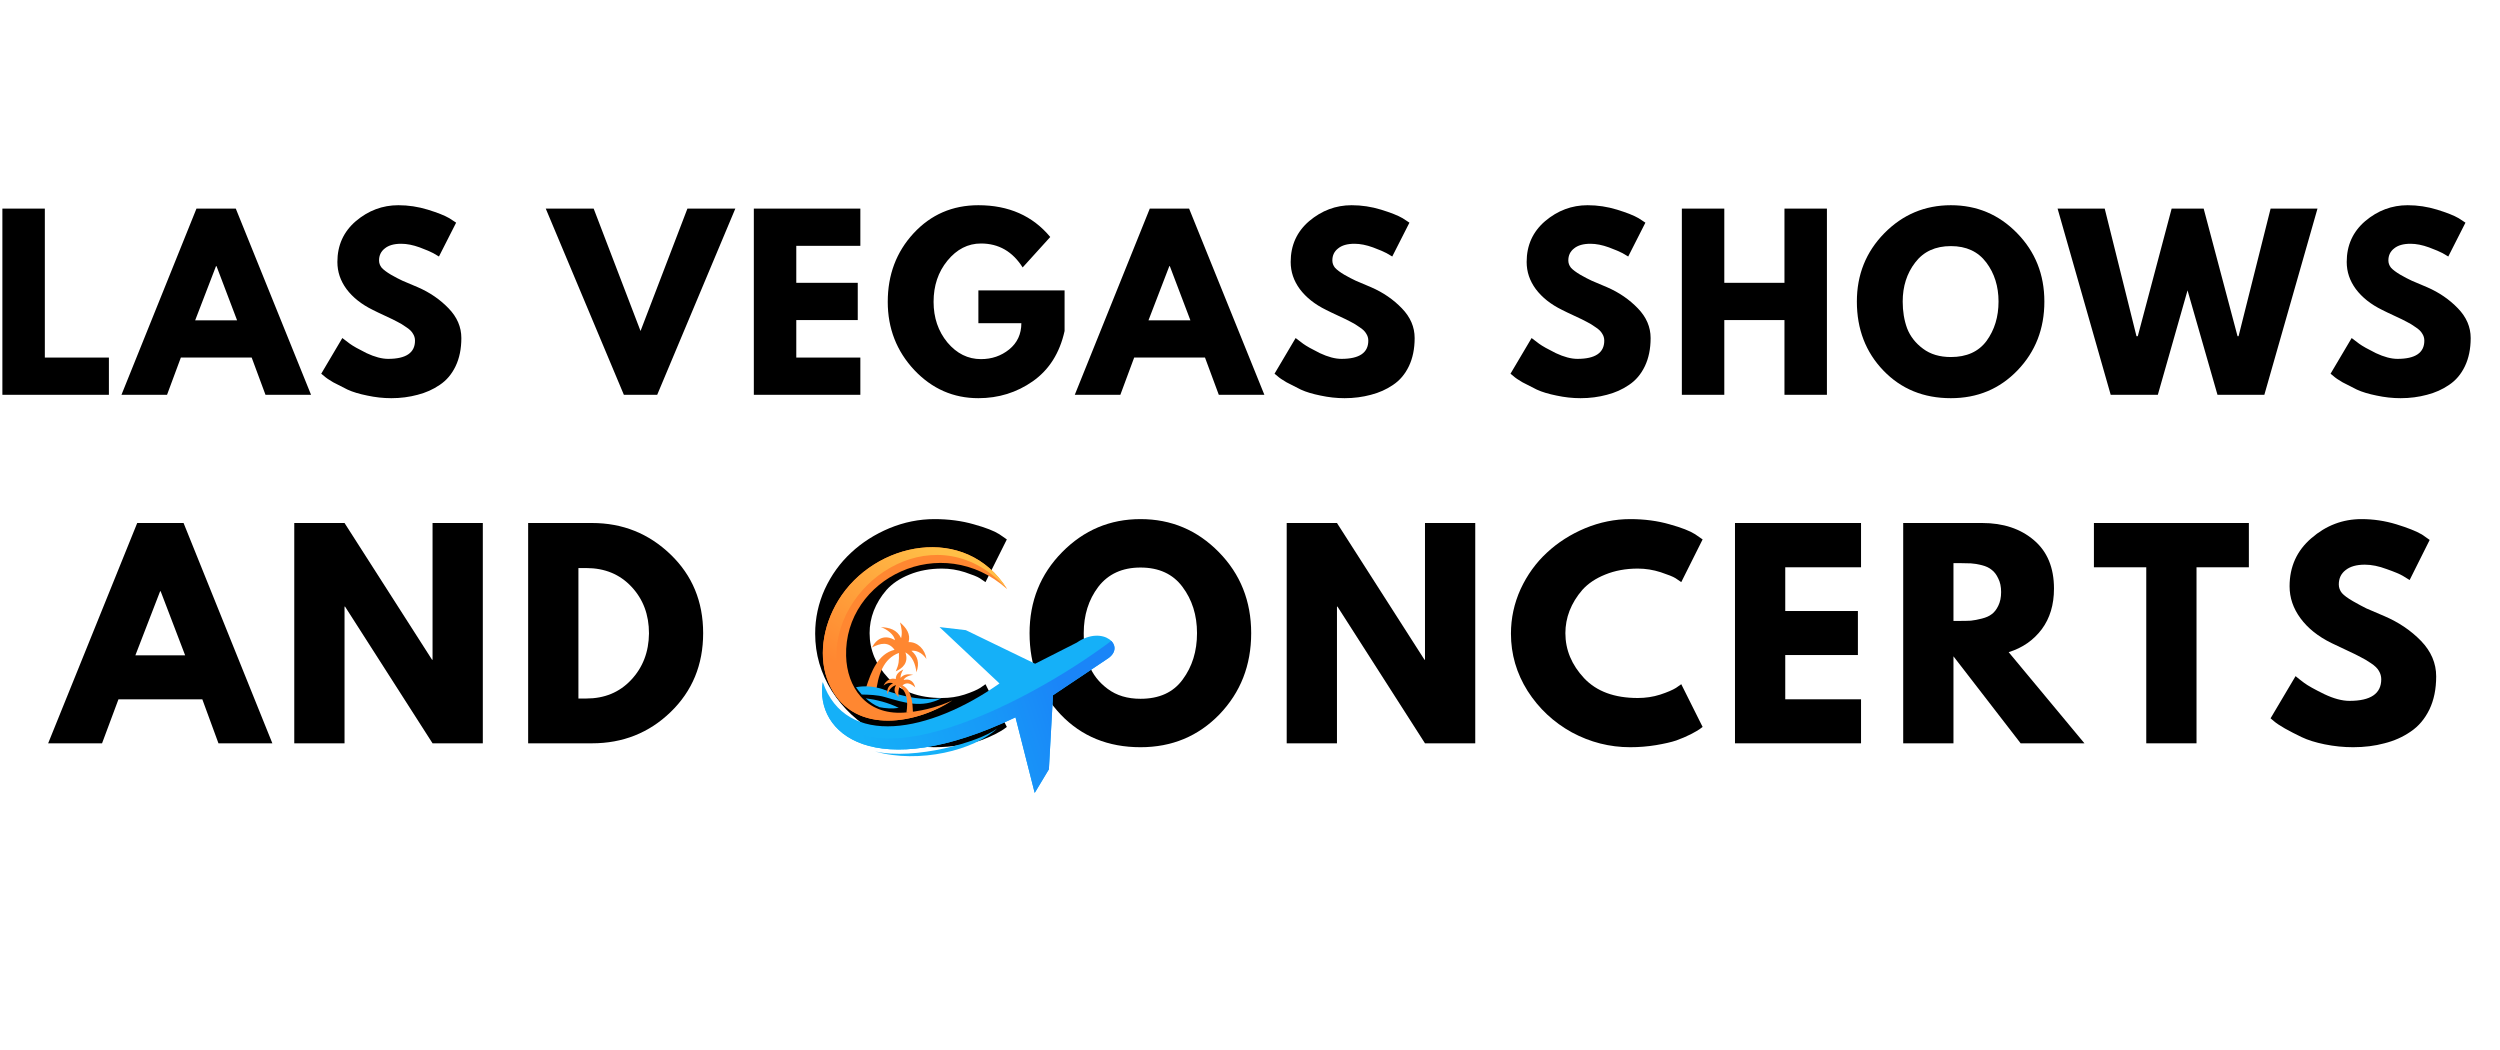 <svg xmlns="http://www.w3.org/2000/svg" xmlns:xlink="http://www.w3.org/1999/xlink" width="200" viewBox="0 0 150 63" height="84" preserveAspectRatio="xMidYMid meet"><defs><g></g><clipPath id="aefa154efc"><path d="M 49 38 L 67 38 L 67 48 L 49 48 Z M 49 38 " clip-rule="nonzero"></path></clipPath><clipPath id="5c60d1f222"><path d="M 66.676 38.453 C 61.398 42.422 50.297 47.992 49.367 40.926 C 48.879 43.98 52.434 47.09 60.93 43.039 L 62.082 47.574 L 62.934 46.156 L 63.18 41.715 L 66.422 39.543 C 66.965 39.207 66.973 38.754 66.676 38.453 Z M 66.676 38.453 " clip-rule="evenodd"></path></clipPath><linearGradient x1="111.79" gradientTransform="matrix(0.162, 0, 0, 0.166, 49.323, 32.833)" y1="42.597" x2="-5.682" gradientUnits="userSpaceOnUse" y2="82.224" id="2ccb3744fa"><stop stop-opacity="1" stop-color="rgb(10.199%, 52.199%, 97.299%)" offset="0"></stop><stop stop-opacity="1" stop-color="rgb(10.199%, 52.199%, 97.299%)" offset="0.125"></stop><stop stop-opacity="1" stop-color="rgb(10.199%, 52.199%, 97.299%)" offset="0.148"></stop><stop stop-opacity="1" stop-color="rgb(10.199%, 52.199%, 97.299%)" offset="0.188"></stop><stop stop-opacity="1" stop-color="rgb(10.191%, 52.249%, 97.299%)" offset="0.203"></stop><stop stop-opacity="1" stop-color="rgb(10.165%, 52.429%, 97.299%)" offset="0.211"></stop><stop stop-opacity="1" stop-color="rgb(10.127%, 52.689%, 97.299%)" offset="0.219"></stop><stop stop-opacity="1" stop-color="rgb(10.089%, 52.948%, 97.299%)" offset="0.227"></stop><stop stop-opacity="1" stop-color="rgb(10.051%, 53.207%, 97.299%)" offset="0.234"></stop><stop stop-opacity="1" stop-color="rgb(10.013%, 53.465%, 97.299%)" offset="0.242"></stop><stop stop-opacity="1" stop-color="rgb(9.975%, 53.725%, 97.299%)" offset="0.25"></stop><stop stop-opacity="1" stop-color="rgb(9.938%, 53.984%, 97.299%)" offset="0.258"></stop><stop stop-opacity="1" stop-color="rgb(9.9%, 54.243%, 97.299%)" offset="0.266"></stop><stop stop-opacity="1" stop-color="rgb(9.862%, 54.503%, 97.299%)" offset="0.273"></stop><stop stop-opacity="1" stop-color="rgb(9.824%, 54.761%, 97.299%)" offset="0.281"></stop><stop stop-opacity="1" stop-color="rgb(9.785%, 55.02%, 97.299%)" offset="0.289"></stop><stop stop-opacity="1" stop-color="rgb(9.747%, 55.28%, 97.299%)" offset="0.297"></stop><stop stop-opacity="1" stop-color="rgb(9.709%, 55.539%, 97.299%)" offset="0.305"></stop><stop stop-opacity="1" stop-color="rgb(9.673%, 55.797%, 97.299%)" offset="0.312"></stop><stop stop-opacity="1" stop-color="rgb(9.634%, 56.056%, 97.299%)" offset="0.32"></stop><stop stop-opacity="1" stop-color="rgb(9.596%, 56.316%, 97.299%)" offset="0.328"></stop><stop stop-opacity="1" stop-color="rgb(9.558%, 56.575%, 97.299%)" offset="0.336"></stop><stop stop-opacity="1" stop-color="rgb(9.52%, 56.834%, 97.299%)" offset="0.344"></stop><stop stop-opacity="1" stop-color="rgb(9.482%, 57.092%, 97.299%)" offset="0.352"></stop><stop stop-opacity="1" stop-color="rgb(9.445%, 57.352%, 97.299%)" offset="0.359"></stop><stop stop-opacity="1" stop-color="rgb(9.407%, 57.611%, 97.299%)" offset="0.367"></stop><stop stop-opacity="1" stop-color="rgb(9.369%, 57.87%, 97.299%)" offset="0.375"></stop><stop stop-opacity="1" stop-color="rgb(9.331%, 58.128%, 97.299%)" offset="0.383"></stop><stop stop-opacity="1" stop-color="rgb(9.293%, 58.388%, 97.299%)" offset="0.391"></stop><stop stop-opacity="1" stop-color="rgb(9.254%, 58.647%, 97.299%)" offset="0.398"></stop><stop stop-opacity="1" stop-color="rgb(9.216%, 58.907%, 97.299%)" offset="0.406"></stop><stop stop-opacity="1" stop-color="rgb(9.18%, 59.166%, 97.299%)" offset="0.414"></stop><stop stop-opacity="1" stop-color="rgb(9.142%, 59.424%, 97.299%)" offset="0.422"></stop><stop stop-opacity="1" stop-color="rgb(9.103%, 59.683%, 97.299%)" offset="0.43"></stop><stop stop-opacity="1" stop-color="rgb(9.065%, 59.943%, 97.299%)" offset="0.438"></stop><stop stop-opacity="1" stop-color="rgb(9.027%, 60.202%, 97.299%)" offset="0.445"></stop><stop stop-opacity="1" stop-color="rgb(8.997%, 60.435%, 97.299%)" offset="0.453"></stop><stop stop-opacity="1" stop-color="rgb(8.968%, 60.73%, 97.299%)" offset="0.469"></stop><stop stop-opacity="1" stop-color="rgb(8.932%, 61.11%, 97.299%)" offset="0.484"></stop><stop stop-opacity="1" stop-color="rgb(8.897%, 61.491%, 97.299%)" offset="0.5"></stop><stop stop-opacity="1" stop-color="rgb(8.862%, 61.871%, 97.299%)" offset="0.516"></stop><stop stop-opacity="1" stop-color="rgb(8.826%, 62.253%, 97.299%)" offset="0.531"></stop><stop stop-opacity="1" stop-color="rgb(8.791%, 62.633%, 97.299%)" offset="0.547"></stop><stop stop-opacity="1" stop-color="rgb(8.755%, 63.014%, 97.299%)" offset="0.562"></stop><stop stop-opacity="1" stop-color="rgb(8.72%, 63.394%, 97.299%)" offset="0.578"></stop><stop stop-opacity="1" stop-color="rgb(8.684%, 63.776%, 97.299%)" offset="0.594"></stop><stop stop-opacity="1" stop-color="rgb(8.649%, 64.156%, 97.299%)" offset="0.609"></stop><stop stop-opacity="1" stop-color="rgb(8.614%, 64.537%, 97.299%)" offset="0.625"></stop><stop stop-opacity="1" stop-color="rgb(8.578%, 64.919%, 97.299%)" offset="0.641"></stop><stop stop-opacity="1" stop-color="rgb(8.543%, 65.298%, 97.299%)" offset="0.656"></stop><stop stop-opacity="1" stop-color="rgb(8.507%, 65.68%, 97.299%)" offset="0.672"></stop><stop stop-opacity="1" stop-color="rgb(8.472%, 66.06%, 97.299%)" offset="0.688"></stop><stop stop-opacity="1" stop-color="rgb(8.437%, 66.441%, 97.299%)" offset="0.703"></stop><stop stop-opacity="1" stop-color="rgb(8.401%, 66.821%, 97.299%)" offset="0.719"></stop><stop stop-opacity="1" stop-color="rgb(8.366%, 67.203%, 97.299%)" offset="0.734"></stop><stop stop-opacity="1" stop-color="rgb(8.33%, 67.583%, 97.299%)" offset="0.75"></stop><stop stop-opacity="1" stop-color="rgb(8.295%, 67.964%, 97.299%)" offset="0.766"></stop><stop stop-opacity="1" stop-color="rgb(8.26%, 68.344%, 97.299%)" offset="0.781"></stop><stop stop-opacity="1" stop-color="rgb(8.224%, 68.726%, 97.299%)" offset="0.797"></stop><stop stop-opacity="1" stop-color="rgb(8.203%, 68.958%, 97.299%)" offset="0.812"></stop><stop stop-opacity="1" stop-color="rgb(8.199%, 68.999%, 97.299%)" offset="0.852"></stop><stop stop-opacity="1" stop-color="rgb(8.199%, 68.999%, 97.299%)" offset="0.875"></stop><stop stop-opacity="1" stop-color="rgb(8.199%, 68.999%, 97.299%)" offset="1"></stop></linearGradient><clipPath id="fc91d15fdd"><path d="M 49 32 L 61 32 L 61 44 L 49 44 Z M 49 32 " clip-rule="nonzero"></path></clipPath><clipPath id="b180937363"><path d="M 60.43 35.348 C 57.941 31.375 52.449 32.496 50.301 36.023 C 49.328 37.617 49.09 39.504 49.719 40.977 C 51.039 44.078 54.793 43.539 57.137 42.027 C 54.617 43.559 50.184 43.629 50.184 39.332 C 50.184 34.676 56.367 30.75 60.43 35.348 Z M 60.43 35.348 " clip-rule="evenodd"></path></clipPath><linearGradient x1="63.082" gradientTransform="matrix(0.162, 0, 0, 0.166, 49.323, 32.833)" y1="-16.17" x2="3.974" gradientUnits="userSpaceOnUse" y2="71.209" id="682d5602f4"><stop stop-opacity="1" stop-color="rgb(100%, 74.899%, 27.8%)" offset="0"></stop><stop stop-opacity="1" stop-color="rgb(100%, 74.899%, 27.8%)" offset="0.125"></stop><stop stop-opacity="1" stop-color="rgb(100%, 74.899%, 27.8%)" offset="0.188"></stop><stop stop-opacity="1" stop-color="rgb(100%, 74.899%, 27.8%)" offset="0.219"></stop><stop stop-opacity="1" stop-color="rgb(100%, 74.899%, 27.8%)" offset="0.234"></stop><stop stop-opacity="1" stop-color="rgb(100%, 74.852%, 27.782%)" offset="0.242"></stop><stop stop-opacity="1" stop-color="rgb(100%, 74.641%, 27.698%)" offset="0.25"></stop><stop stop-opacity="1" stop-color="rgb(100%, 74.31%, 27.568%)" offset="0.258"></stop><stop stop-opacity="1" stop-color="rgb(100%, 73.979%, 27.44%)" offset="0.266"></stop><stop stop-opacity="1" stop-color="rgb(100%, 73.65%, 27.31%)" offset="0.273"></stop><stop stop-opacity="1" stop-color="rgb(100%, 73.318%, 27.18%)" offset="0.281"></stop><stop stop-opacity="1" stop-color="rgb(100%, 72.989%, 27.052%)" offset="0.289"></stop><stop stop-opacity="1" stop-color="rgb(100%, 72.658%, 26.923%)" offset="0.297"></stop><stop stop-opacity="1" stop-color="rgb(100%, 72.327%, 26.793%)" offset="0.305"></stop><stop stop-opacity="1" stop-color="rgb(100%, 71.997%, 26.665%)" offset="0.312"></stop><stop stop-opacity="1" stop-color="rgb(100%, 71.666%, 26.535%)" offset="0.32"></stop><stop stop-opacity="1" stop-color="rgb(100%, 71.335%, 26.405%)" offset="0.328"></stop><stop stop-opacity="1" stop-color="rgb(100%, 71.005%, 26.277%)" offset="0.336"></stop><stop stop-opacity="1" stop-color="rgb(100%, 70.674%, 26.147%)" offset="0.344"></stop><stop stop-opacity="1" stop-color="rgb(100%, 70.345%, 26.018%)" offset="0.352"></stop><stop stop-opacity="1" stop-color="rgb(100%, 70.013%, 25.89%)" offset="0.359"></stop><stop stop-opacity="1" stop-color="rgb(100%, 69.682%, 25.76%)" offset="0.367"></stop><stop stop-opacity="1" stop-color="rgb(100%, 69.353%, 25.63%)" offset="0.371"></stop><stop stop-opacity="1" stop-color="rgb(100%, 69.188%, 25.566%)" offset="0.375"></stop><stop stop-opacity="1" stop-color="rgb(100%, 69.022%, 25.502%)" offset="0.383"></stop><stop stop-opacity="1" stop-color="rgb(100%, 68.692%, 25.372%)" offset="0.391"></stop><stop stop-opacity="1" stop-color="rgb(100%, 68.361%, 25.243%)" offset="0.398"></stop><stop stop-opacity="1" stop-color="rgb(100%, 68.03%, 25.114%)" offset="0.406"></stop><stop stop-opacity="1" stop-color="rgb(100%, 67.7%, 24.985%)" offset="0.414"></stop><stop stop-opacity="1" stop-color="rgb(100%, 67.369%, 24.855%)" offset="0.422"></stop><stop stop-opacity="1" stop-color="rgb(100%, 67.038%, 24.727%)" offset="0.43"></stop><stop stop-opacity="1" stop-color="rgb(100%, 66.708%, 24.597%)" offset="0.438"></stop><stop stop-opacity="1" stop-color="rgb(100%, 66.377%, 24.467%)" offset="0.445"></stop><stop stop-opacity="1" stop-color="rgb(100%, 66.048%, 24.338%)" offset="0.453"></stop><stop stop-opacity="1" stop-color="rgb(100%, 65.717%, 24.21%)" offset="0.461"></stop><stop stop-opacity="1" stop-color="rgb(100%, 65.385%, 24.08%)" offset="0.469"></stop><stop stop-opacity="1" stop-color="rgb(100%, 65.056%, 23.95%)" offset="0.477"></stop><stop stop-opacity="1" stop-color="rgb(100%, 64.725%, 23.822%)" offset="0.484"></stop><stop stop-opacity="1" stop-color="rgb(100%, 64.394%, 23.692%)" offset="0.492"></stop><stop stop-opacity="1" stop-color="rgb(100%, 64.064%, 23.563%)" offset="0.5"></stop><stop stop-opacity="1" stop-color="rgb(100%, 63.733%, 23.434%)" offset="0.508"></stop><stop stop-opacity="1" stop-color="rgb(100%, 63.403%, 23.305%)" offset="0.516"></stop><stop stop-opacity="1" stop-color="rgb(100%, 63.072%, 23.175%)" offset="0.523"></stop><stop stop-opacity="1" stop-color="rgb(100%, 62.741%, 23.047%)" offset="0.531"></stop><stop stop-opacity="1" stop-color="rgb(100%, 62.411%, 22.917%)" offset="0.539"></stop><stop stop-opacity="1" stop-color="rgb(100%, 62.08%, 22.787%)" offset="0.547"></stop><stop stop-opacity="1" stop-color="rgb(100%, 61.751%, 22.659%)" offset="0.555"></stop><stop stop-opacity="1" stop-color="rgb(100%, 61.42%, 22.53%)" offset="0.562"></stop><stop stop-opacity="1" stop-color="rgb(100%, 61.089%, 22.4%)" offset="0.57"></stop><stop stop-opacity="1" stop-color="rgb(100%, 60.759%, 22.272%)" offset="0.578"></stop><stop stop-opacity="1" stop-color="rgb(100%, 60.428%, 22.142%)" offset="0.586"></stop><stop stop-opacity="1" stop-color="rgb(100%, 60.097%, 22.012%)" offset="0.594"></stop><stop stop-opacity="1" stop-color="rgb(100%, 59.767%, 21.884%)" offset="0.602"></stop><stop stop-opacity="1" stop-color="rgb(100%, 59.436%, 21.754%)" offset="0.609"></stop><stop stop-opacity="1" stop-color="rgb(100%, 59.106%, 21.625%)" offset="0.617"></stop><stop stop-opacity="1" stop-color="rgb(100%, 58.775%, 21.497%)" offset="0.625"></stop><stop stop-opacity="1" stop-color="rgb(100%, 58.444%, 21.367%)" offset="0.629"></stop><stop stop-opacity="1" stop-color="rgb(100%, 58.279%, 21.303%)" offset="0.633"></stop><stop stop-opacity="1" stop-color="rgb(100%, 58.115%, 21.237%)" offset="0.641"></stop><stop stop-opacity="1" stop-color="rgb(100%, 57.784%, 21.109%)" offset="0.648"></stop><stop stop-opacity="1" stop-color="rgb(100%, 57.454%, 20.979%)" offset="0.656"></stop><stop stop-opacity="1" stop-color="rgb(100%, 57.123%, 20.85%)" offset="0.664"></stop><stop stop-opacity="1" stop-color="rgb(100%, 56.792%, 20.721%)" offset="0.672"></stop><stop stop-opacity="1" stop-color="rgb(100%, 56.462%, 20.592%)" offset="0.68"></stop><stop stop-opacity="1" stop-color="rgb(100%, 56.131%, 20.462%)" offset="0.688"></stop><stop stop-opacity="1" stop-color="rgb(100%, 55.8%, 20.332%)" offset="0.695"></stop><stop stop-opacity="1" stop-color="rgb(100%, 55.47%, 20.204%)" offset="0.703"></stop><stop stop-opacity="1" stop-color="rgb(100%, 55.139%, 20.074%)" offset="0.711"></stop><stop stop-opacity="1" stop-color="rgb(100%, 54.81%, 19.945%)" offset="0.719"></stop><stop stop-opacity="1" stop-color="rgb(100%, 54.478%, 19.817%)" offset="0.727"></stop><stop stop-opacity="1" stop-color="rgb(100%, 54.147%, 19.687%)" offset="0.734"></stop><stop stop-opacity="1" stop-color="rgb(100%, 53.818%, 19.557%)" offset="0.742"></stop><stop stop-opacity="1" stop-color="rgb(100%, 53.487%, 19.429%)" offset="0.75"></stop><stop stop-opacity="1" stop-color="rgb(100%, 53.157%, 19.299%)" offset="0.758"></stop><stop stop-opacity="1" stop-color="rgb(100%, 52.945%, 19.217%)" offset="0.766"></stop><stop stop-opacity="1" stop-color="rgb(100%, 52.899%, 19.199%)" offset="0.781"></stop><stop stop-opacity="1" stop-color="rgb(100%, 52.899%, 19.199%)" offset="0.812"></stop><stop stop-opacity="1" stop-color="rgb(100%, 52.899%, 19.199%)" offset="0.875"></stop><stop stop-opacity="1" stop-color="rgb(100%, 52.899%, 19.199%)" offset="1"></stop></linearGradient></defs><g fill="#000000" fill-opacity="1"><g transform="translate(-0.669, 23.688)"><g><path d="M 3.359 -11.172 L 3.359 -2.234 L 7.203 -2.234 L 7.203 0 L 0.812 0 L 0.812 -11.172 Z M 3.359 -11.172 "></path></g></g></g><g fill="#000000" fill-opacity="1"><g transform="translate(7.663, 23.688)"><g><path d="M 6.484 -11.172 L 11 0 L 8.266 0 L 7.438 -2.234 L 3.188 -2.234 L 2.359 0 L -0.375 0 L 4.125 -11.172 Z M 6.562 -4.469 L 5.328 -7.719 L 5.297 -7.719 L 4.047 -4.469 Z M 6.562 -4.469 "></path></g></g></g><g fill="#000000" fill-opacity="1"><g transform="translate(18.962, 23.688)"><g><path d="M 4.938 -11.375 C 5.539 -11.375 6.129 -11.285 6.703 -11.109 C 7.285 -10.93 7.719 -10.758 8 -10.594 L 8.406 -10.328 L 7.375 -8.297 C 7.289 -8.348 7.176 -8.414 7.031 -8.5 C 6.883 -8.582 6.613 -8.695 6.219 -8.844 C 5.82 -8.988 5.453 -9.062 5.109 -9.062 C 4.68 -9.062 4.352 -8.969 4.125 -8.781 C 3.895 -8.602 3.781 -8.363 3.781 -8.062 C 3.781 -7.906 3.832 -7.758 3.938 -7.625 C 4.051 -7.5 4.238 -7.359 4.5 -7.203 C 4.758 -7.055 4.988 -6.938 5.188 -6.844 C 5.383 -6.758 5.691 -6.629 6.109 -6.453 C 6.828 -6.141 7.441 -5.719 7.953 -5.188 C 8.461 -4.664 8.719 -4.07 8.719 -3.406 C 8.719 -2.758 8.602 -2.195 8.375 -1.719 C 8.145 -1.238 7.828 -0.863 7.422 -0.594 C 7.023 -0.32 6.582 -0.125 6.094 0 C 5.602 0.133 5.078 0.203 4.516 0.203 C 4.023 0.203 3.547 0.148 3.078 0.047 C 2.609 -0.047 2.211 -0.164 1.891 -0.312 C 1.578 -0.469 1.289 -0.613 1.031 -0.75 C 0.781 -0.895 0.598 -1.02 0.484 -1.125 L 0.312 -1.266 L 1.578 -3.406 C 1.691 -3.32 1.844 -3.207 2.031 -3.062 C 2.219 -2.926 2.551 -2.738 3.031 -2.5 C 3.52 -2.27 3.953 -2.156 4.328 -2.156 C 5.398 -2.156 5.938 -2.52 5.938 -3.25 C 5.938 -3.406 5.895 -3.547 5.812 -3.672 C 5.738 -3.805 5.602 -3.938 5.406 -4.062 C 5.219 -4.195 5.047 -4.301 4.891 -4.375 C 4.742 -4.457 4.5 -4.578 4.156 -4.734 C 3.82 -4.891 3.57 -5.008 3.406 -5.094 C 2.727 -5.426 2.203 -5.844 1.828 -6.344 C 1.461 -6.844 1.281 -7.383 1.281 -7.969 C 1.281 -8.969 1.648 -9.785 2.391 -10.422 C 3.141 -11.055 3.988 -11.375 4.938 -11.375 Z M 4.938 -11.375 "></path></g></g></g><g fill="#000000" fill-opacity="1"><g transform="translate(28.743, 23.688)"><g></g></g></g><g fill="#000000" fill-opacity="1"><g transform="translate(33.12, 23.688)"><g><path d="M 4.312 0 L -0.375 -11.172 L 2.5 -11.172 L 5.312 -3.828 L 8.125 -11.172 L 11 -11.172 L 6.312 0 Z M 4.312 0 "></path></g></g></g><g fill="#000000" fill-opacity="1"><g transform="translate(44.418, 23.688)"><g><path d="M 7.203 -11.172 L 7.203 -8.938 L 3.359 -8.938 L 3.359 -6.719 L 7.047 -6.719 L 7.047 -4.484 L 3.359 -4.484 L 3.359 -2.234 L 7.203 -2.234 L 7.203 0 L 0.812 0 L 0.812 -11.172 Z M 7.203 -11.172 "></path></g></g></g><g fill="#000000" fill-opacity="1"><g transform="translate(52.953, 23.688)"><g><path d="M 10.922 -6.266 L 10.922 -3.828 C 10.629 -2.504 9.992 -1.5 9.016 -0.812 C 8.047 -0.133 6.957 0.203 5.75 0.203 C 4.25 0.203 2.969 -0.359 1.906 -1.484 C 0.844 -2.617 0.312 -3.984 0.312 -5.578 C 0.312 -7.203 0.828 -8.57 1.859 -9.688 C 2.898 -10.812 4.195 -11.375 5.75 -11.375 C 7.57 -11.375 9.008 -10.738 10.062 -9.469 L 8.406 -7.641 C 7.801 -8.598 6.969 -9.078 5.906 -9.078 C 5.125 -9.078 4.453 -8.734 3.891 -8.047 C 3.336 -7.367 3.062 -6.547 3.062 -5.578 C 3.062 -4.629 3.336 -3.816 3.891 -3.141 C 4.453 -2.473 5.125 -2.141 5.906 -2.141 C 6.551 -2.141 7.113 -2.332 7.594 -2.719 C 8.082 -3.113 8.328 -3.641 8.328 -4.297 L 5.75 -4.297 L 5.75 -6.266 Z M 10.922 -6.266 "></path></g></g></g><g fill="#000000" fill-opacity="1"><g transform="translate(64.862, 23.688)"><g><path d="M 6.484 -11.172 L 11 0 L 8.266 0 L 7.438 -2.234 L 3.188 -2.234 L 2.359 0 L -0.375 0 L 4.125 -11.172 Z M 6.562 -4.469 L 5.328 -7.719 L 5.297 -7.719 L 4.047 -4.469 Z M 6.562 -4.469 "></path></g></g></g><g fill="#000000" fill-opacity="1"><g transform="translate(76.16, 23.688)"><g><path d="M 4.938 -11.375 C 5.539 -11.375 6.129 -11.285 6.703 -11.109 C 7.285 -10.93 7.719 -10.758 8 -10.594 L 8.406 -10.328 L 7.375 -8.297 C 7.289 -8.348 7.176 -8.414 7.031 -8.5 C 6.883 -8.582 6.613 -8.695 6.219 -8.844 C 5.82 -8.988 5.453 -9.062 5.109 -9.062 C 4.68 -9.062 4.352 -8.969 4.125 -8.781 C 3.895 -8.602 3.781 -8.363 3.781 -8.062 C 3.781 -7.906 3.832 -7.758 3.938 -7.625 C 4.051 -7.5 4.238 -7.359 4.5 -7.203 C 4.758 -7.055 4.988 -6.938 5.188 -6.844 C 5.383 -6.758 5.691 -6.629 6.109 -6.453 C 6.828 -6.141 7.441 -5.719 7.953 -5.188 C 8.461 -4.664 8.719 -4.07 8.719 -3.406 C 8.719 -2.758 8.602 -2.195 8.375 -1.719 C 8.145 -1.238 7.828 -0.863 7.422 -0.594 C 7.023 -0.32 6.582 -0.125 6.094 0 C 5.602 0.133 5.078 0.203 4.516 0.203 C 4.023 0.203 3.547 0.148 3.078 0.047 C 2.609 -0.047 2.211 -0.164 1.891 -0.312 C 1.578 -0.469 1.289 -0.613 1.031 -0.75 C 0.781 -0.895 0.598 -1.02 0.484 -1.125 L 0.312 -1.266 L 1.578 -3.406 C 1.691 -3.32 1.844 -3.207 2.031 -3.062 C 2.219 -2.926 2.551 -2.738 3.031 -2.5 C 3.52 -2.27 3.953 -2.156 4.328 -2.156 C 5.398 -2.156 5.938 -2.52 5.938 -3.25 C 5.938 -3.406 5.895 -3.547 5.812 -3.672 C 5.738 -3.805 5.602 -3.938 5.406 -4.062 C 5.219 -4.195 5.047 -4.301 4.891 -4.375 C 4.742 -4.457 4.5 -4.578 4.156 -4.734 C 3.82 -4.891 3.57 -5.008 3.406 -5.094 C 2.727 -5.426 2.203 -5.844 1.828 -6.344 C 1.461 -6.844 1.281 -7.383 1.281 -7.969 C 1.281 -8.969 1.648 -9.785 2.391 -10.422 C 3.141 -11.055 3.988 -11.375 4.938 -11.375 Z M 4.938 -11.375 "></path></g></g></g><g fill="#000000" fill-opacity="1"><g transform="translate(85.942, 23.688)"><g></g></g></g><g fill="#000000" fill-opacity="1"><g transform="translate(90.318, 23.688)"><g><path d="M 4.938 -11.375 C 5.539 -11.375 6.129 -11.285 6.703 -11.109 C 7.285 -10.93 7.719 -10.758 8 -10.594 L 8.406 -10.328 L 7.375 -8.297 C 7.289 -8.348 7.176 -8.414 7.031 -8.5 C 6.883 -8.582 6.613 -8.695 6.219 -8.844 C 5.82 -8.988 5.453 -9.062 5.109 -9.062 C 4.68 -9.062 4.352 -8.969 4.125 -8.781 C 3.895 -8.602 3.781 -8.363 3.781 -8.062 C 3.781 -7.906 3.832 -7.758 3.938 -7.625 C 4.051 -7.5 4.238 -7.359 4.5 -7.203 C 4.758 -7.055 4.988 -6.938 5.188 -6.844 C 5.383 -6.758 5.691 -6.629 6.109 -6.453 C 6.828 -6.141 7.441 -5.719 7.953 -5.188 C 8.461 -4.664 8.719 -4.07 8.719 -3.406 C 8.719 -2.758 8.602 -2.195 8.375 -1.719 C 8.145 -1.238 7.828 -0.863 7.422 -0.594 C 7.023 -0.32 6.582 -0.125 6.094 0 C 5.602 0.133 5.078 0.203 4.516 0.203 C 4.023 0.203 3.547 0.148 3.078 0.047 C 2.609 -0.047 2.211 -0.164 1.891 -0.312 C 1.578 -0.469 1.289 -0.613 1.031 -0.75 C 0.781 -0.895 0.598 -1.02 0.484 -1.125 L 0.312 -1.266 L 1.578 -3.406 C 1.691 -3.32 1.844 -3.207 2.031 -3.062 C 2.219 -2.926 2.551 -2.738 3.031 -2.5 C 3.52 -2.27 3.953 -2.156 4.328 -2.156 C 5.398 -2.156 5.938 -2.52 5.938 -3.25 C 5.938 -3.406 5.895 -3.547 5.812 -3.672 C 5.738 -3.805 5.602 -3.938 5.406 -4.062 C 5.219 -4.195 5.047 -4.301 4.891 -4.375 C 4.742 -4.457 4.5 -4.578 4.156 -4.734 C 3.82 -4.891 3.57 -5.008 3.406 -5.094 C 2.727 -5.426 2.203 -5.844 1.828 -6.344 C 1.461 -6.844 1.281 -7.383 1.281 -7.969 C 1.281 -8.969 1.648 -9.785 2.391 -10.422 C 3.141 -11.055 3.988 -11.375 4.938 -11.375 Z M 4.938 -11.375 "></path></g></g></g><g fill="#000000" fill-opacity="1"><g transform="translate(100.099, 23.688)"><g><path d="M 3.359 -4.484 L 3.359 0 L 0.812 0 L 0.812 -11.172 L 3.359 -11.172 L 3.359 -6.719 L 6.969 -6.719 L 6.969 -11.172 L 9.516 -11.172 L 9.516 0 L 6.969 0 L 6.969 -4.484 Z M 3.359 -4.484 "></path></g></g></g><g fill="#000000" fill-opacity="1"><g transform="translate(111.1, 23.688)"><g><path d="M 0.312 -5.594 C 0.312 -7.207 0.859 -8.57 1.953 -9.688 C 3.055 -10.812 4.391 -11.375 5.953 -11.375 C 7.516 -11.375 8.836 -10.816 9.922 -9.703 C 11.016 -8.586 11.562 -7.219 11.562 -5.594 C 11.562 -3.957 11.023 -2.582 9.953 -1.469 C 8.879 -0.352 7.547 0.203 5.953 0.203 C 4.316 0.203 2.969 -0.348 1.906 -1.453 C 0.844 -2.555 0.312 -3.938 0.312 -5.594 Z M 3.062 -5.594 C 3.062 -5.008 3.148 -4.473 3.328 -3.984 C 3.516 -3.504 3.832 -3.098 4.281 -2.766 C 4.727 -2.43 5.285 -2.266 5.953 -2.266 C 6.898 -2.266 7.613 -2.586 8.094 -3.234 C 8.57 -3.891 8.812 -4.676 8.812 -5.594 C 8.812 -6.508 8.566 -7.289 8.078 -7.938 C 7.586 -8.594 6.879 -8.922 5.953 -8.922 C 5.023 -8.922 4.312 -8.594 3.812 -7.938 C 3.312 -7.289 3.062 -6.508 3.062 -5.594 Z M 3.062 -5.594 "></path></g></g></g><g fill="#000000" fill-opacity="1"><g transform="translate(123.658, 23.688)"><g><path d="M 9.391 0 L 7.594 -6.266 L 5.812 0 L 2.984 0 L -0.203 -11.172 L 2.625 -11.172 L 4.531 -3.516 L 4.609 -3.516 L 6.641 -11.172 L 8.562 -11.172 L 10.594 -3.516 L 10.656 -3.516 L 12.578 -11.172 L 15.391 -11.172 L 12.203 0 Z M 9.391 0 "></path></g></g></g><g fill="#000000" fill-opacity="1"><g transform="translate(139.522, 23.688)"><g><path d="M 4.938 -11.375 C 5.539 -11.375 6.129 -11.285 6.703 -11.109 C 7.285 -10.93 7.719 -10.758 8 -10.594 L 8.406 -10.328 L 7.375 -8.297 C 7.289 -8.348 7.176 -8.414 7.031 -8.5 C 6.883 -8.582 6.613 -8.695 6.219 -8.844 C 5.82 -8.988 5.453 -9.062 5.109 -9.062 C 4.68 -9.062 4.352 -8.969 4.125 -8.781 C 3.895 -8.602 3.781 -8.363 3.781 -8.062 C 3.781 -7.906 3.832 -7.758 3.938 -7.625 C 4.051 -7.5 4.238 -7.359 4.5 -7.203 C 4.758 -7.055 4.988 -6.938 5.188 -6.844 C 5.383 -6.758 5.691 -6.629 6.109 -6.453 C 6.828 -6.141 7.441 -5.719 7.953 -5.188 C 8.461 -4.664 8.719 -4.07 8.719 -3.406 C 8.719 -2.758 8.602 -2.195 8.375 -1.719 C 8.145 -1.238 7.828 -0.863 7.422 -0.594 C 7.023 -0.32 6.582 -0.125 6.094 0 C 5.602 0.133 5.078 0.203 4.516 0.203 C 4.023 0.203 3.547 0.148 3.078 0.047 C 2.609 -0.047 2.211 -0.164 1.891 -0.312 C 1.578 -0.469 1.289 -0.613 1.031 -0.75 C 0.781 -0.895 0.598 -1.02 0.484 -1.125 L 0.312 -1.266 L 1.578 -3.406 C 1.691 -3.32 1.844 -3.207 2.031 -3.062 C 2.219 -2.926 2.551 -2.738 3.031 -2.5 C 3.52 -2.27 3.953 -2.156 4.328 -2.156 C 5.398 -2.156 5.938 -2.52 5.938 -3.25 C 5.938 -3.406 5.895 -3.547 5.812 -3.672 C 5.738 -3.805 5.602 -3.938 5.406 -4.062 C 5.219 -4.195 5.047 -4.301 4.891 -4.375 C 4.742 -4.457 4.5 -4.578 4.156 -4.734 C 3.82 -4.891 3.57 -5.008 3.406 -5.094 C 2.727 -5.426 2.203 -5.844 1.828 -6.344 C 1.461 -6.844 1.281 -7.383 1.281 -7.969 C 1.281 -8.969 1.648 -9.785 2.391 -10.422 C 3.141 -11.055 3.988 -11.375 4.938 -11.375 Z M 4.938 -11.375 "></path></g></g></g><g fill="#000000" fill-opacity="1"><g transform="translate(149.308, 23.688)"><g></g></g></g><g fill="#000000" fill-opacity="1"><g transform="translate(3.342, 44.599)"><g><path d="M 7.672 -13.219 L 13 0 L 9.766 0 L 8.797 -2.641 L 3.766 -2.641 L 2.781 0 L -0.453 0 L 4.891 -13.219 Z M 7.766 -5.281 L 6.297 -9.125 L 6.266 -9.125 L 4.781 -5.281 Z M 7.766 -5.281 "></path></g></g></g><g fill="#000000" fill-opacity="1"><g transform="translate(16.703, 44.599)"><g><path d="M 3.969 -8.203 L 3.969 0 L 0.953 0 L 0.953 -13.219 L 3.969 -13.219 L 9.219 -5.016 L 9.25 -5.016 L 9.25 -13.219 L 12.266 -13.219 L 12.266 0 L 9.25 0 L 4 -8.203 Z M 3.969 -8.203 "></path></g></g></g><g fill="#000000" fill-opacity="1"><g transform="translate(30.736, 44.599)"><g><path d="M 0.953 -13.219 L 4.781 -13.219 C 6.625 -13.219 8.195 -12.586 9.5 -11.328 C 10.801 -10.078 11.453 -8.504 11.453 -6.609 C 11.453 -4.711 10.801 -3.133 9.5 -1.875 C 8.207 -0.625 6.633 0 4.781 0 L 0.953 0 Z M 3.969 -2.688 L 4.438 -2.688 C 5.531 -2.688 6.426 -3.055 7.125 -3.797 C 7.832 -4.547 8.191 -5.477 8.203 -6.594 C 8.203 -7.719 7.852 -8.648 7.156 -9.391 C 6.457 -10.141 5.551 -10.516 4.438 -10.516 L 3.969 -10.516 Z M 3.969 -2.688 "></path></g></g></g><g fill="#000000" fill-opacity="1"><g transform="translate(43.36, 44.599)"><g></g></g></g><g fill="#000000" fill-opacity="1"><g transform="translate(48.535, 44.599)"><g><path d="M 7.984 -2.719 C 8.453 -2.719 8.898 -2.785 9.328 -2.922 C 9.766 -3.066 10.082 -3.203 10.281 -3.328 L 10.594 -3.547 L 11.875 -0.984 C 11.82 -0.941 11.758 -0.895 11.688 -0.844 C 11.613 -0.789 11.441 -0.691 11.172 -0.547 C 10.898 -0.41 10.609 -0.285 10.297 -0.172 C 9.984 -0.066 9.578 0.023 9.078 0.109 C 8.578 0.191 8.062 0.234 7.531 0.234 C 6.301 0.234 5.133 -0.062 4.031 -0.656 C 2.938 -1.258 2.051 -2.086 1.375 -3.141 C 0.707 -4.203 0.375 -5.348 0.375 -6.578 C 0.375 -7.504 0.566 -8.395 0.953 -9.25 C 1.348 -10.102 1.875 -10.832 2.531 -11.438 C 3.188 -12.051 3.953 -12.539 4.828 -12.906 C 5.711 -13.27 6.613 -13.453 7.531 -13.453 C 8.383 -13.453 9.172 -13.348 9.891 -13.141 C 10.609 -12.941 11.117 -12.742 11.422 -12.547 L 11.875 -12.234 L 10.594 -9.672 C 10.508 -9.734 10.395 -9.812 10.25 -9.906 C 10.102 -10 9.805 -10.117 9.359 -10.266 C 8.91 -10.41 8.453 -10.484 7.984 -10.484 C 7.266 -10.484 6.613 -10.363 6.031 -10.125 C 5.457 -9.895 5 -9.586 4.656 -9.203 C 4.32 -8.816 4.066 -8.398 3.891 -7.953 C 3.723 -7.516 3.641 -7.066 3.641 -6.609 C 3.641 -5.609 4.016 -4.707 4.766 -3.906 C 5.516 -3.113 6.586 -2.719 7.984 -2.719 Z M 7.984 -2.719 "></path></g></g></g><g fill="#000000" fill-opacity="1"><g transform="translate(61.399, 44.599)"><g><path d="M 0.375 -6.609 C 0.375 -8.523 1.023 -10.145 2.328 -11.469 C 3.629 -12.789 5.195 -13.453 7.031 -13.453 C 8.875 -13.453 10.441 -12.789 11.734 -11.469 C 13.023 -10.156 13.672 -8.535 13.672 -6.609 C 13.672 -4.68 13.035 -3.055 11.766 -1.734 C 10.492 -0.422 8.914 0.234 7.031 0.234 C 5.094 0.234 3.5 -0.414 2.25 -1.719 C 1 -3.031 0.375 -4.66 0.375 -6.609 Z M 3.625 -6.609 C 3.625 -5.922 3.727 -5.289 3.938 -4.719 C 4.156 -4.145 4.531 -3.66 5.062 -3.266 C 5.594 -2.867 6.25 -2.672 7.031 -2.672 C 8.156 -2.672 9 -3.055 9.562 -3.828 C 10.133 -4.598 10.422 -5.523 10.422 -6.609 C 10.422 -7.691 10.129 -8.617 9.547 -9.391 C 8.973 -10.16 8.133 -10.547 7.031 -10.547 C 5.938 -10.547 5.094 -10.16 4.5 -9.391 C 3.914 -8.617 3.625 -7.691 3.625 -6.609 Z M 3.625 -6.609 "></path></g></g></g><g fill="#000000" fill-opacity="1"><g transform="translate(76.249, 44.599)"><g><path d="M 3.969 -8.203 L 3.969 0 L 0.953 0 L 0.953 -13.219 L 3.969 -13.219 L 9.219 -5.016 L 9.25 -5.016 L 9.25 -13.219 L 12.266 -13.219 L 12.266 0 L 9.25 0 L 4 -8.203 Z M 3.969 -8.203 "></path></g></g></g><g fill="#000000" fill-opacity="1"><g transform="translate(90.282, 44.599)"><g><path d="M 7.984 -2.719 C 8.453 -2.719 8.898 -2.785 9.328 -2.922 C 9.766 -3.066 10.082 -3.203 10.281 -3.328 L 10.594 -3.547 L 11.875 -0.984 C 11.82 -0.941 11.758 -0.895 11.688 -0.844 C 11.613 -0.789 11.441 -0.691 11.172 -0.547 C 10.898 -0.41 10.609 -0.285 10.297 -0.172 C 9.984 -0.066 9.578 0.023 9.078 0.109 C 8.578 0.191 8.062 0.234 7.531 0.234 C 6.301 0.234 5.133 -0.062 4.031 -0.656 C 2.938 -1.258 2.051 -2.086 1.375 -3.141 C 0.707 -4.203 0.375 -5.348 0.375 -6.578 C 0.375 -7.504 0.566 -8.395 0.953 -9.25 C 1.348 -10.102 1.875 -10.832 2.531 -11.438 C 3.188 -12.051 3.953 -12.539 4.828 -12.906 C 5.711 -13.27 6.613 -13.453 7.531 -13.453 C 8.383 -13.453 9.172 -13.348 9.891 -13.141 C 10.609 -12.941 11.117 -12.742 11.422 -12.547 L 11.875 -12.234 L 10.594 -9.672 C 10.508 -9.734 10.395 -9.812 10.25 -9.906 C 10.102 -10 9.805 -10.117 9.359 -10.266 C 8.91 -10.41 8.453 -10.484 7.984 -10.484 C 7.266 -10.484 6.613 -10.363 6.031 -10.125 C 5.457 -9.895 5 -9.586 4.656 -9.203 C 4.32 -8.816 4.066 -8.398 3.891 -7.953 C 3.723 -7.516 3.641 -7.066 3.641 -6.609 C 3.641 -5.609 4.016 -4.707 4.766 -3.906 C 5.516 -3.113 6.586 -2.719 7.984 -2.719 Z M 7.984 -2.719 "></path></g></g></g><g fill="#000000" fill-opacity="1"><g transform="translate(103.146, 44.599)"><g><path d="M 8.516 -13.219 L 8.516 -10.562 L 3.969 -10.562 L 3.969 -7.938 L 8.328 -7.938 L 8.328 -5.297 L 3.969 -5.297 L 3.969 -2.641 L 8.516 -2.641 L 8.516 0 L 0.953 0 L 0.953 -13.219 Z M 8.516 -13.219 "></path></g></g></g><g fill="#000000" fill-opacity="1"><g transform="translate(113.239, 44.599)"><g><path d="M 0.953 -13.219 L 5.688 -13.219 C 6.957 -13.219 7.992 -12.875 8.797 -12.188 C 9.598 -11.508 10 -10.539 10 -9.281 C 10 -8.312 9.754 -7.5 9.266 -6.844 C 8.773 -6.188 8.113 -5.727 7.281 -5.469 L 11.828 0 L 8 0 L 3.969 -5.219 L 3.969 0 L 0.953 0 Z M 3.969 -7.344 L 4.328 -7.344 C 4.598 -7.344 4.828 -7.348 5.016 -7.359 C 5.211 -7.379 5.43 -7.422 5.672 -7.484 C 5.922 -7.547 6.117 -7.633 6.266 -7.75 C 6.422 -7.863 6.551 -8.031 6.656 -8.25 C 6.77 -8.477 6.828 -8.754 6.828 -9.078 C 6.828 -9.398 6.77 -9.672 6.656 -9.891 C 6.551 -10.117 6.422 -10.289 6.266 -10.406 C 6.117 -10.531 5.922 -10.625 5.672 -10.688 C 5.43 -10.75 5.211 -10.785 5.016 -10.797 C 4.828 -10.805 4.598 -10.812 4.328 -10.812 L 3.969 -10.812 Z M 3.969 -7.344 "></path></g></g></g><g fill="#000000" fill-opacity="1"><g transform="translate(125.51, 44.599)"><g><path d="M 0.125 -10.562 L 0.125 -13.219 L 9.422 -13.219 L 9.422 -10.562 L 6.281 -10.562 L 6.281 0 L 3.266 0 L 3.266 -10.562 Z M 0.125 -10.562 "></path></g></g></g><g fill="#000000" fill-opacity="1"><g transform="translate(135.859, 44.599)"><g><path d="M 5.828 -13.453 C 6.547 -13.453 7.242 -13.348 7.922 -13.141 C 8.609 -12.93 9.117 -12.727 9.453 -12.531 L 9.922 -12.203 L 8.719 -9.797 C 8.613 -9.859 8.477 -9.941 8.312 -10.047 C 8.145 -10.148 7.82 -10.285 7.344 -10.453 C 6.875 -10.629 6.438 -10.719 6.031 -10.719 C 5.531 -10.719 5.145 -10.609 4.875 -10.391 C 4.602 -10.18 4.469 -9.895 4.469 -9.531 C 4.469 -9.344 4.531 -9.172 4.656 -9.016 C 4.789 -8.867 5.008 -8.707 5.312 -8.531 C 5.625 -8.352 5.895 -8.207 6.125 -8.094 C 6.363 -7.988 6.727 -7.832 7.219 -7.625 C 8.07 -7.258 8.801 -6.766 9.406 -6.141 C 10.008 -5.516 10.312 -4.805 10.312 -4.016 C 10.312 -3.254 10.176 -2.594 9.906 -2.031 C 9.633 -1.469 9.258 -1.023 8.781 -0.703 C 8.312 -0.379 7.785 -0.145 7.203 0 C 6.629 0.156 6.004 0.234 5.328 0.234 C 4.754 0.234 4.188 0.176 3.625 0.062 C 3.07 -0.051 2.609 -0.195 2.234 -0.375 C 1.867 -0.551 1.535 -0.723 1.234 -0.891 C 0.93 -1.066 0.711 -1.211 0.578 -1.328 L 0.375 -1.5 L 1.875 -4.031 C 2 -3.926 2.172 -3.789 2.391 -3.625 C 2.617 -3.457 3.02 -3.234 3.594 -2.953 C 4.164 -2.68 4.672 -2.547 5.109 -2.547 C 6.379 -2.547 7.016 -2.977 7.016 -3.844 C 7.016 -4.02 6.969 -4.188 6.875 -4.344 C 6.789 -4.5 6.629 -4.656 6.391 -4.812 C 6.16 -4.969 5.957 -5.086 5.781 -5.172 C 5.613 -5.266 5.328 -5.406 4.922 -5.594 C 4.523 -5.781 4.227 -5.922 4.031 -6.016 C 3.227 -6.41 2.609 -6.906 2.172 -7.5 C 1.734 -8.094 1.516 -8.734 1.516 -9.422 C 1.516 -10.598 1.953 -11.562 2.828 -12.312 C 3.703 -13.07 4.703 -13.453 5.828 -13.453 Z M 5.828 -13.453 "></path></g></g></g><path fill="#15b0f8" d="M 49.367 40.926 C 50.758 44.926 55.801 43.949 59.969 41.008 L 56.371 37.625 L 57.949 37.809 L 62.109 39.824 C 62.941 39.402 63.777 38.98 64.609 38.555 C 66.184 37.465 67.629 38.789 66.422 39.543 C 65.34 40.266 64.262 40.988 63.18 41.715 L 62.934 46.156 L 62.082 47.574 L 60.93 43.039 C 52.434 47.09 48.879 43.98 49.367 40.926 Z M 49.367 40.926 " fill-opacity="1" fill-rule="evenodd"></path><path fill="#ff8731" d="M 57.137 42.027 C 54.793 43.539 51.039 44.078 49.719 40.977 C 49.09 39.504 49.328 37.617 50.301 36.023 C 52.449 32.496 57.941 31.375 60.43 35.348 C 56.496 31.82 50.637 34.695 50.766 39.359 C 50.816 41.215 51.938 42.895 54.215 42.758 C 55.117 42.703 56.156 42.477 57.137 42.027 Z M 57.137 42.027 " fill-opacity="1" fill-rule="evenodd"></path><path fill="#ff8731" d="M 51.965 41.254 C 52.273 40.285 52.688 39.227 53.672 38.988 C 53.312 38.484 52.832 38.582 52.32 38.848 C 52.598 38.301 53.105 38.051 53.695 38.41 C 53.664 38.094 53.211 37.738 52.848 37.629 C 53.375 37.645 53.824 37.785 54.066 38.289 C 54.152 37.953 54.086 37.648 54 37.344 C 54.391 37.676 54.645 38.051 54.516 38.527 C 55.059 38.508 55.508 38.969 55.586 39.539 C 55.414 39.281 55.086 39 54.684 39.047 C 55.074 39.363 55.176 39.793 54.988 40.336 C 54.918 39.824 54.754 39.383 54.324 39.141 C 54.539 39.777 54.145 40.098 53.746 40.281 C 53.934 39.852 53.949 39.656 53.934 39.176 C 53.016 39.512 52.668 40.469 52.547 41.676 L 52.539 41.676 C 52.352 41.52 52.145 41.445 51.965 41.254 Z M 51.965 41.254 " fill-opacity="1" fill-rule="evenodd"></path><path fill="#15b0f8" d="M 56.488 41.895 C 55.523 42.027 54.375 41.898 52.926 41.34 C 52.391 41.168 51.82 41.141 51.359 41.234 C 51.453 41.371 51.594 41.551 51.703 41.672 C 52.148 41.684 52.637 41.691 53.078 41.82 C 54.254 42.156 55.285 42.52 56.488 41.895 Z M 56.488 41.895 " fill-opacity="1" fill-rule="evenodd"></path><path fill="#15b0f8" d="M 53.926 42.473 C 53.305 42.156 52.566 41.977 51.945 41.898 C 52.168 42.105 52.469 42.316 52.762 42.43 C 53.129 42.5 53.508 42.539 53.926 42.473 Z M 53.926 42.473 " fill-opacity="1" fill-rule="evenodd"></path><path fill="#15b0f8" d="M 59.836 43.703 C 58.477 45.008 55.141 45.84 52.504 45.086 C 54.883 45.625 58.777 44.523 59.836 43.703 Z M 59.836 43.703 " fill-opacity="1" fill-rule="evenodd"></path><g clip-path="url(#aefa154efc)"><g clip-path="url(#5c60d1f222)"><path fill="url(#2ccb3744fa)" d="M 48.887 38.453 L 48.887 47.992 L 66.973 47.992 L 66.973 38.453 Z M 48.887 38.453 " fill-rule="nonzero"></path></g></g><path fill="#ff8731" d="M 54.781 42.801 C 54.75 42.152 54.723 41.438 54.148 41.121 C 54.418 40.898 54.668 41.023 54.914 41.246 C 54.836 40.906 54.594 40.691 54.219 40.801 C 54.281 40.629 54.578 40.504 54.797 40.496 C 54.504 40.426 54.234 40.438 54.031 40.676 C 54.031 40.48 54.109 40.32 54.203 40.164 C 53.941 40.293 53.746 40.457 53.746 40.742 C 53.453 40.648 53.141 40.836 53.016 41.137 C 53.145 41.023 53.367 40.918 53.582 41 C 53.32 41.117 53.203 41.34 53.23 41.664 C 53.34 41.395 53.496 41.176 53.766 41.109 C 53.559 41.426 53.73 41.66 53.922 41.82 C 53.879 41.559 53.898 41.449 53.977 41.188 C 54.43 41.508 54.488 42.078 54.387 42.754 C 54.52 42.777 54.648 42.793 54.781 42.801 Z M 54.781 42.801 " fill-opacity="1" fill-rule="evenodd"></path><g clip-path="url(#fc91d15fdd)"><g clip-path="url(#b180937363)"><path fill="url(#682d5602f4)" d="M 49.09 30.75 L 49.09 44.078 L 60.43 44.078 L 60.43 30.75 Z M 49.09 30.75 " fill-rule="nonzero"></path></g></g></svg>